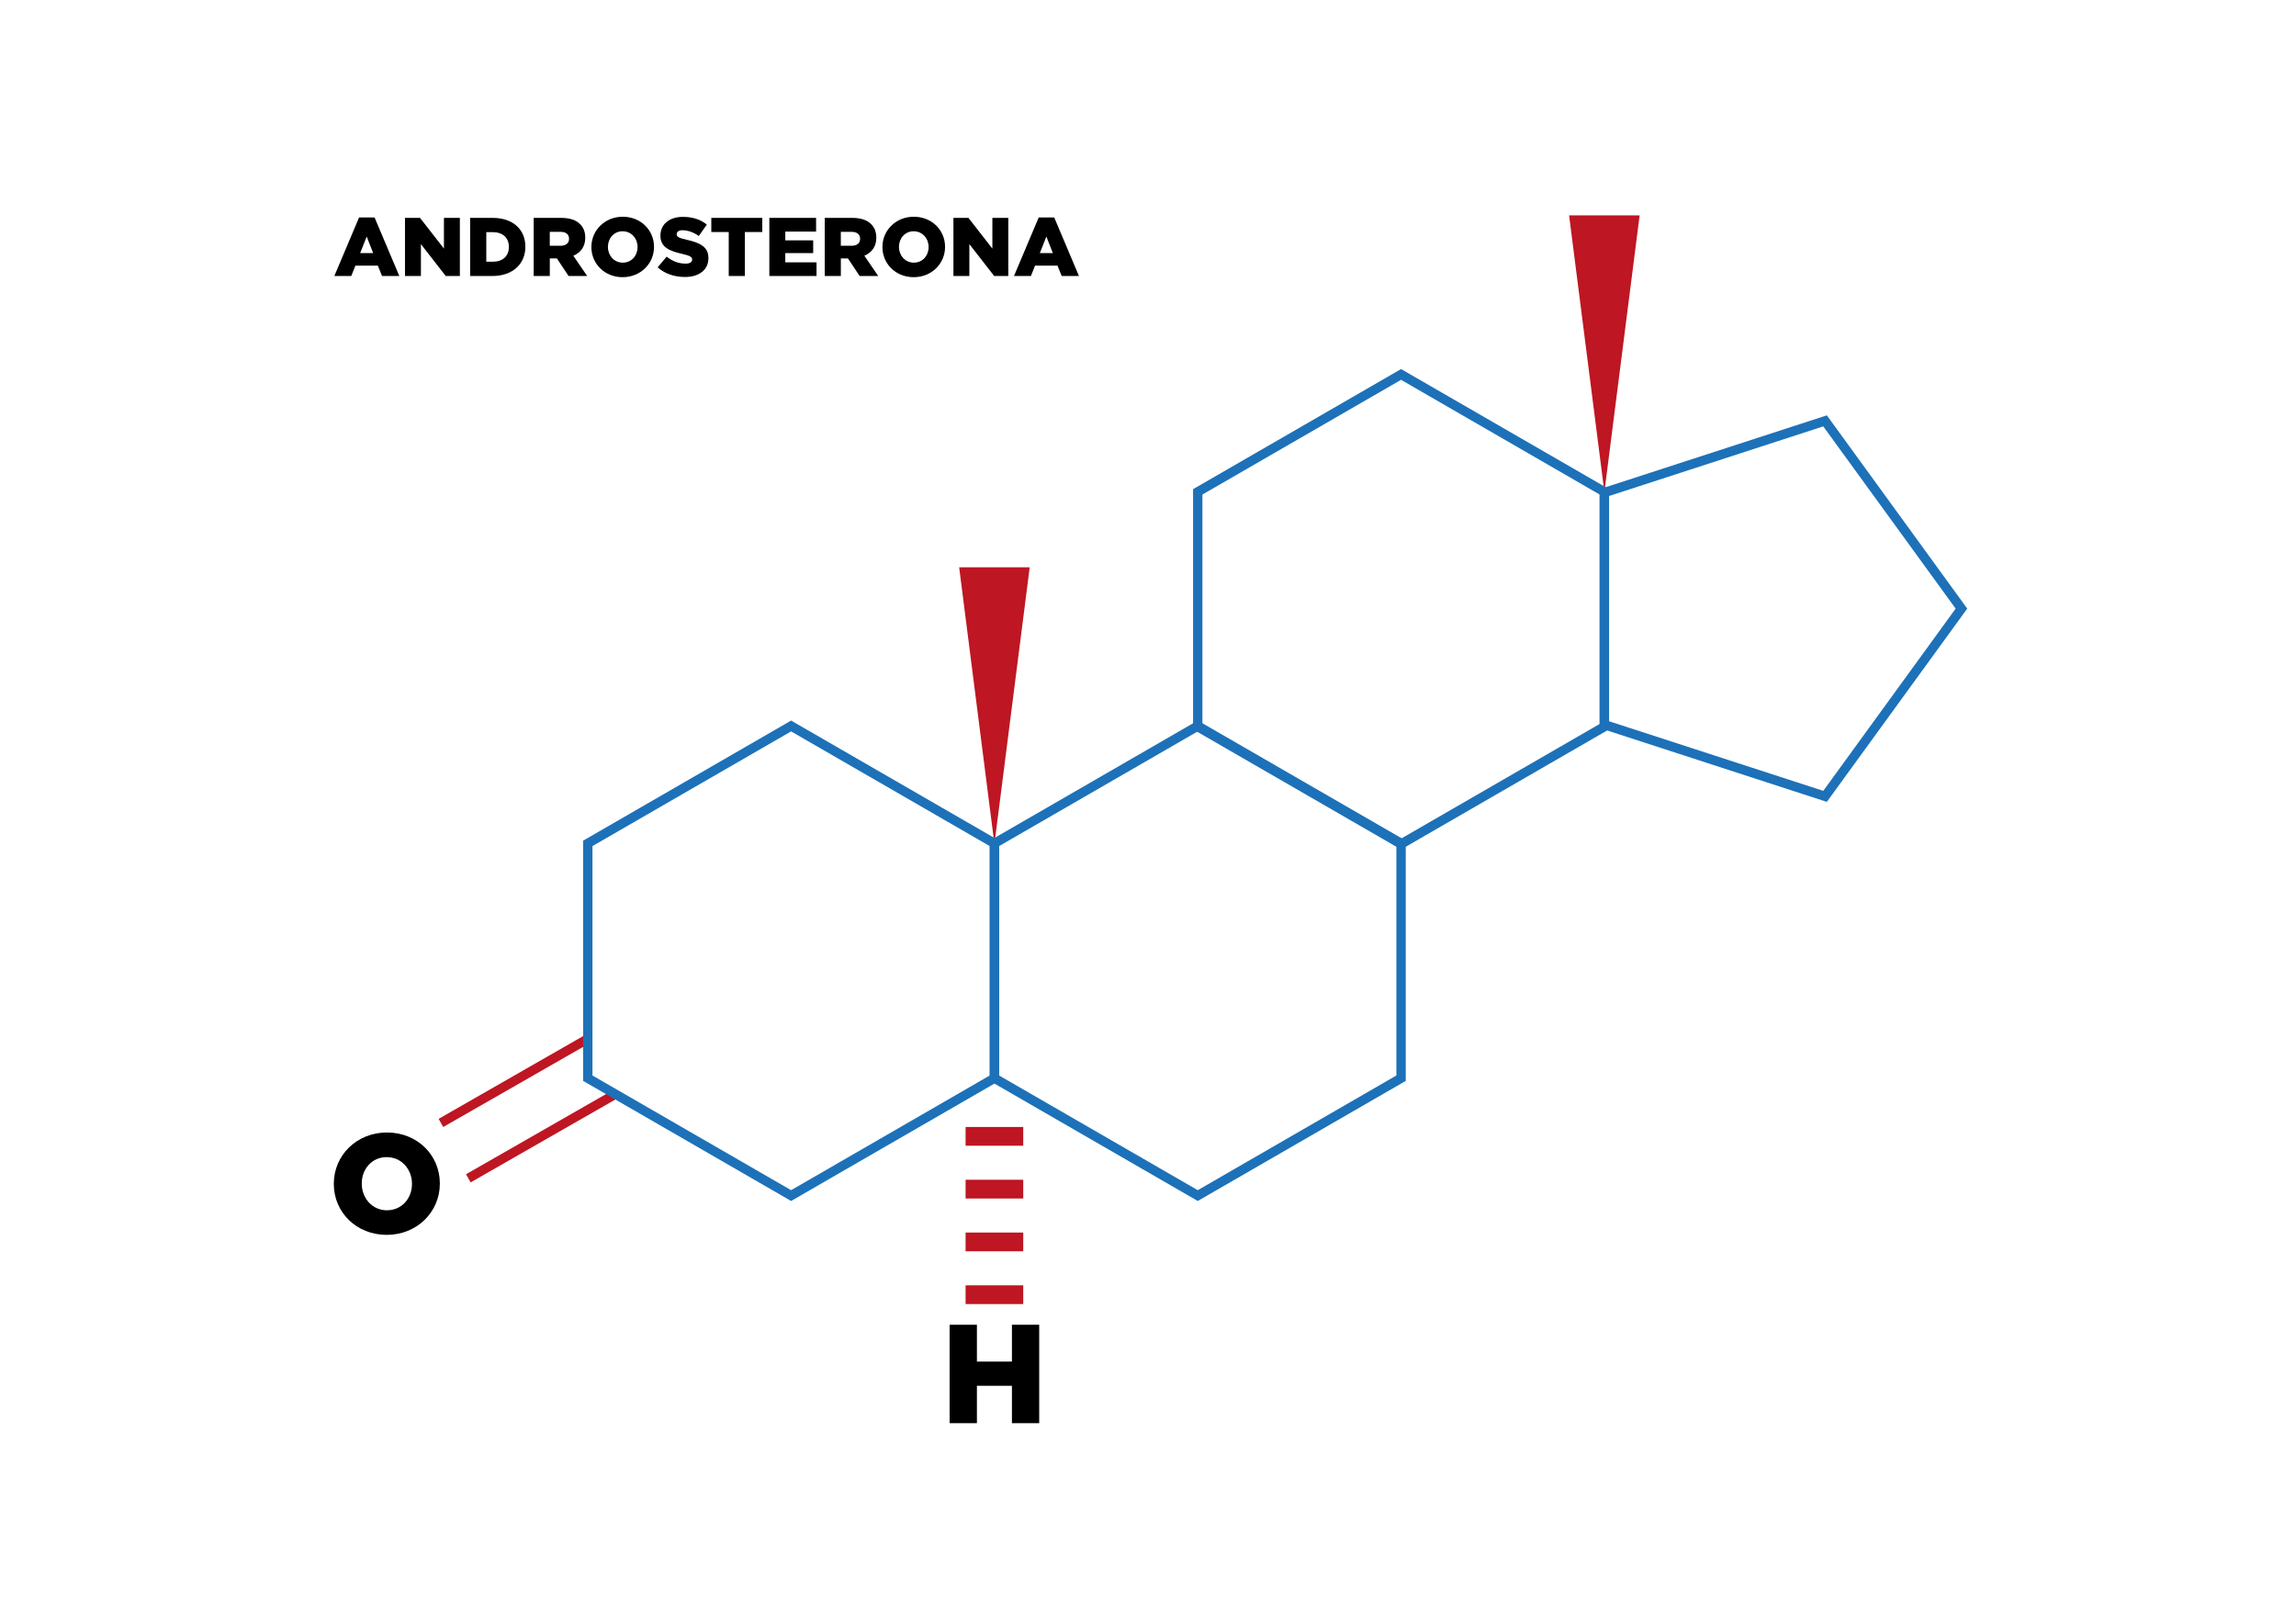 <?xml version="1.0" encoding="utf-8"?>
<!-- Generator: Adobe Illustrator 24.0.0, SVG Export Plug-In . SVG Version: 6.00 Build 0)  -->
<svg version="1.1" id="Capa_1" xmlns="http://www.w3.org/2000/svg" xmlns:xlink="http://www.w3.org/1999/xlink" x="0px" y="0px"
	 viewBox="0 0 841.89 595.28" style="enable-background:new 0 0 841.89 595.28;" xml:space="preserve">
<style type="text/css">
	.st0{fill:#BE1622;}
	.st1{fill:#1D71B8;}
</style>
<g>
	<polygon class="st0" points="377.57,207.98 364.63,309.45 351.7,207.98 	"/>
	<polygon class="st0" points="601.22,78.95 588.29,180.41 575.35,78.95 	"/>
	
		<rect x="157.4" y="394.58" transform="matrix(0.868 -0.497 0.497 0.868 -171.907 145.929)" class="st0" width="62.24" height="3.43"/>
	
		<rect x="167.44" y="414.89" transform="matrix(0.868 -0.497 0.497 0.868 -180.666 153.596)" class="st0" width="62.25" height="3.43"/>
	<path class="st1" d="M217.24,394.29l72.84,42.05l72.83-42.05v-84.1l-72.83-42.05l-72.84,42.05V394.29z M290.08,440.3l-76.27-44.03
		V308.2l0.86-0.49l75.41-43.54l76.27,44.03v88.08l-0.86,0.49L290.08,440.3z"/>
	<path class="st1" d="M366.35,394.29l72.84,42.05l72.83-42.05v-84.1l-72.83-42.05l-72.84,42.05V394.29z M439.19,440.3l-76.27-44.03
		V308.2l0.86-0.49l75.41-43.54l76.27,44.03v88.08l-0.86,0.49L439.19,440.3z"/>
	<path class="st1" d="M440.9,265.41l72.83,42.05l72.83-42.05v-84.1l-72.83-42.06l-72.83,42.06V265.41z M513.74,311.43l-76.27-44.03
		v-88.07l0.86-0.49l75.41-43.54l76.27,44.03v88.07l-0.86,0.49L513.74,311.43z"/>
	<path class="st1" d="M590.01,264.42l78.54,25.52l48.54-66.81l-48.54-66.81l-78.54,25.52V264.42z M669.86,293.98l-83.3-27.07v-87.58
		l83.3-27.06l51.48,70.85L669.86,293.98z"/>
	<rect x="354.06" y="413.17" class="st0" width="21.14" height="6.87"/>
	<rect x="354.06" y="432.52" class="st0" width="21.14" height="6.87"/>
	<rect x="354.06" y="451.87" class="st0" width="21.14" height="6.87"/>
	<rect x="354.06" y="471.22" class="st0" width="21.14" height="6.87"/>
	<polygon points="348.21,485.67 358.21,485.67 358.21,499.18 371.05,499.18 371.05,485.67 381.05,485.67 381.05,521.76 
		371.05,521.76 371.05,508.05 358.21,508.05 358.21,521.76 348.21,521.76 	"/>
	<g>
		<path d="M151.06,434.06v-0.1c0-5.21-3.76-9.74-9.28-9.74c-5.47,0-9.13,4.44-9.13,9.64v0.1c0,5.21,3.76,9.75,9.23,9.75
			C147.41,443.7,151.06,439.26,151.06,434.06 M122.4,434.06v-0.1c0-10.36,8.36-18.77,19.49-18.77c11.14,0,19.39,8.3,19.39,18.66v0.1
			c0,10.36-8.35,18.77-19.49,18.77C130.65,452.72,122.4,444.42,122.4,434.06"/>
	</g>
	<g>
		<path d="M131.66,79.73h5.69l9.07,21.46h-6.33l-1.55-3.81h-8.22l-1.52,3.81h-6.21L131.66,79.73z M136.83,92.79l-2.37-6.06
			l-2.4,6.06H136.83z"/>
		<path d="M148.5,79.88h5.51l8.77,11.26V79.88h5.84v21.31h-5.18l-9.1-11.69v11.69h-5.84V79.88z"/>
		<path d="M172.4,79.88h8.22c7.61,0,12.02,4.38,12.02,10.53v0.06c0,6.15-4.48,10.72-12.15,10.72h-8.1V79.88z M180.71,95.95
			c3.53,0,5.88-1.95,5.88-5.39V90.5c0-3.41-2.34-5.39-5.88-5.39h-2.4v10.84H180.71z"/>
		<path d="M195.69,79.88h10.08c3.26,0,5.51,0.85,6.94,2.31c1.25,1.22,1.89,2.86,1.89,4.96v0.06c0,3.26-1.74,5.42-4.38,6.54
			l5.08,7.43h-6.82l-4.29-6.45h-0.06h-2.53v6.45h-5.91V79.88z M205.49,90.11c2.01,0,3.17-0.97,3.17-2.53v-0.06
			c0-1.67-1.22-2.53-3.2-2.53h-3.87v5.11H205.49z"/>
		<path d="M216.85,90.6v-0.06c0-6.12,4.93-11.08,11.51-11.08s11.45,4.9,11.45,11.02v0.06c0,6.12-4.93,11.08-11.51,11.08
			C221.72,101.62,216.85,96.71,216.85,90.6z M233.78,90.6v-0.06c0-3.07-2.22-5.75-5.48-5.75c-3.23,0-5.39,2.62-5.39,5.69v0.06
			c0,3.07,2.22,5.75,5.45,5.75C231.62,96.29,233.78,93.67,233.78,90.6z"/>
		<path d="M241.15,98.02l3.29-3.93c2.1,1.67,4.44,2.56,6.91,2.56c1.58,0,2.44-0.55,2.44-1.46v-0.06c0-0.88-0.7-1.37-3.59-2.04
			c-4.54-1.04-8.04-2.31-8.04-6.7v-0.06c0-3.96,3.14-6.82,8.25-6.82c3.62,0,6.45,0.97,8.77,2.83l-2.95,4.17
			c-1.95-1.37-4.08-2.1-5.97-2.1c-1.43,0-2.13,0.61-2.13,1.37v0.06c0,0.97,0.73,1.4,3.68,2.07c4.9,1.07,7.95,2.65,7.95,6.64v0.06
			c0,4.35-3.44,6.94-8.61,6.94C247.36,101.55,243.77,100.37,241.15,98.02z"/>
		<path d="M267.21,85.06h-6.39v-5.18h18.69v5.18h-6.39v16.13h-5.91V85.06z"/>
		<path d="M282.1,79.88h17.14v5.02h-11.29v3.23h10.23v4.66h-10.23v3.38h11.45v5.02H282.1V79.88z"/>
		<path d="M302.41,79.88h10.08c3.26,0,5.51,0.85,6.94,2.31c1.25,1.22,1.89,2.86,1.89,4.96v0.06c0,3.26-1.74,5.42-4.38,6.54
			l5.08,7.43h-6.82l-4.29-6.45h-0.06h-2.53v6.45h-5.91V79.88z M312.21,90.11c2.01,0,3.17-0.97,3.17-2.53v-0.06
			c0-1.67-1.22-2.53-3.2-2.53h-3.87v5.11H312.21z"/>
		<path d="M323.57,90.6v-0.06c0-6.12,4.93-11.08,11.51-11.08s11.45,4.9,11.45,11.02v0.06c0,6.12-4.93,11.08-11.51,11.08
			C328.44,101.62,323.57,96.71,323.57,90.6z M340.5,90.6v-0.06c0-3.07-2.22-5.75-5.48-5.75c-3.23,0-5.39,2.62-5.39,5.69v0.06
			c0,3.07,2.22,5.75,5.45,5.75C338.34,96.29,340.5,93.67,340.5,90.6z"/>
		<path d="M349.6,79.88h5.51l8.77,11.26V79.88h5.84v21.31h-5.18l-9.1-11.69v11.69h-5.84V79.88z"/>
		<path d="M380.87,79.73h5.69l9.07,21.46h-6.33l-1.55-3.81h-8.22l-1.52,3.81h-6.21L380.87,79.73z M386.05,92.79l-2.37-6.06
			l-2.4,6.06H386.05z"/>
	</g>
</g>
</svg>
